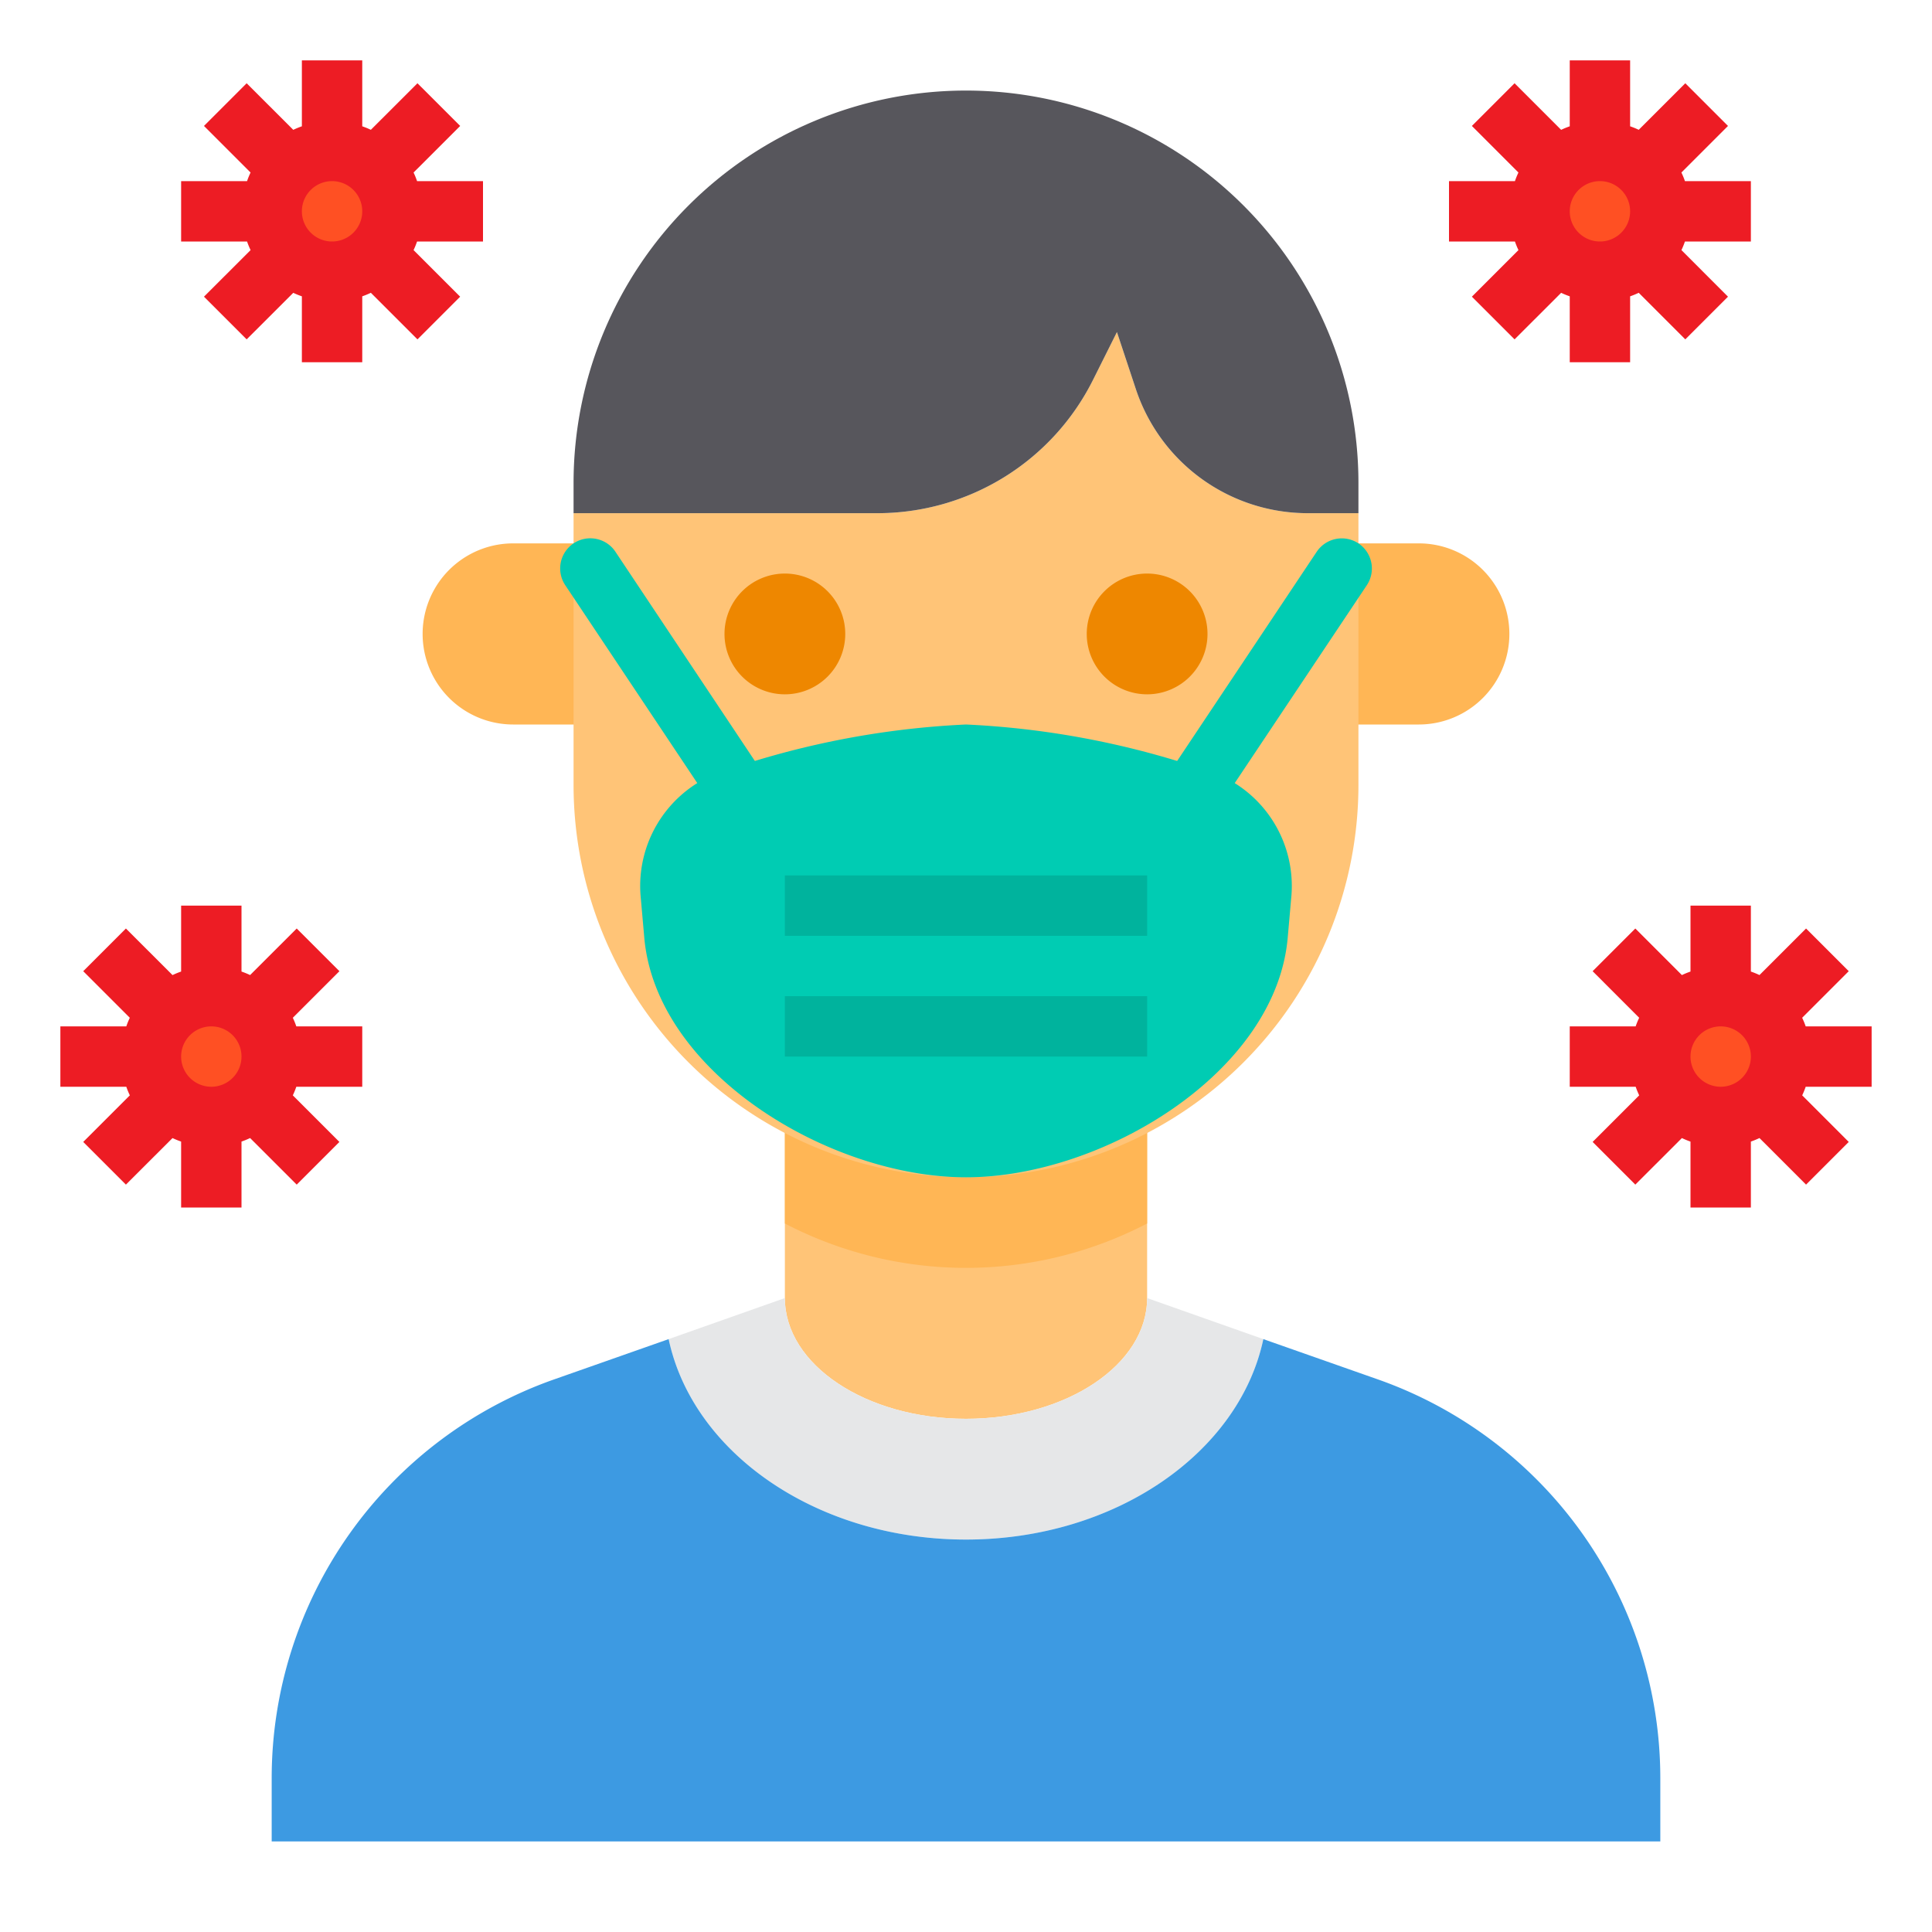 <?xml version="1.0"?>
<svg xmlns="http://www.w3.org/2000/svg" viewBox="0 0 64 64" width="4096px" height="4096px"><g data-name="People-Coronavirus-Mask-Medical-Avatar-Covid 19" id="People-Coronavirus-Mask-Medical-Avatar-Covid_19"><path d="M38,36v7c0,2.21-2.69,4-6,4s-6-1.79-6-4V36Z" style="fill:#ffc477"/><path d="M38,36v4.53a12.98,12.98,0,0,1-12,0V36Z" style="fill:#ffb655"/><path d="M21,18v6H17a3,3,0,0,1,0-6Z" style="fill:#ffb655"/><path d="M50,21a3,3,0,0,1-3,3H43V18h4A3,3,0,0,1,50,21Z" style="fill:#ffb655"/><path d="M5.59,33.59A1.98,1.98,0,1,1,5,35,1.955,1.955,0,0,1,5.59,33.59Z" style="fill:#ff5023"/><path d="M12.41,5.59A1.98,1.98,0,1,1,11,5,1.955,1.955,0,0,1,12.41,5.59Z" style="fill:#ff5023"/><path d="M51.59,5.59a1.994,1.994,0,1,1,2.82,2.82,1.994,1.994,0,1,1-2.82-2.82Z" style="fill:#ff5023"/><path d="M58.41,33.59A1.98,1.98,0,1,1,57,33,1.955,1.955,0,0,1,58.41,33.59Z" style="fill:#ff5023"/><path d="M38,43l3.85,1.36C41.05,48.13,36.94,51,32,51s-9.05-2.87-9.85-6.64L26,43c0,2.21,2.69,4,6,4S38,45.21,38,43Z" style="fill:#e6e7e8"/><path d="M55,58.91V61H9V58.91A14.007,14.007,0,0,1,18.34,45.7l3.81-1.34C22.95,48.13,27.06,51,32,51s9.05-2.87,9.85-6.64l3.81,1.34A14.007,14.007,0,0,1,55,58.91Z" style="fill:#3d9ae2"/><path d="M45,17v9a13,13,0,0,1-26,0V17H29.06a7.985,7.985,0,0,0,7.15-4.42L37,11l.63,1.9A6,6,0,0,0,43.32,17Z" style="fill:#ffc477"/><path d="M45,16v1H43.32a6,6,0,0,1-5.69-4.1L37,11l-.79,1.58A7.985,7.985,0,0,1,29.06,17H19V16a13,13,0,0,1,26,0Z" style="fill:#57565c"/><path d="M26,23a2,2,0,1,1,2-2A2,2,0,0,1,26,23Zm0-2h0Z" style="fill:#ee8700"/><path d="M38,23a2,2,0,1,1,2-2A2,2,0,0,1,38,23Zm0-2v0Z" style="fill:#ee8700"/><path d="M23.738,26.9l-5.015-7.517A1,1,0,0,1,19,18h0a1,1,0,0,1,1.387.277L25.4,25.8Z" style="fill:#00ccb3"/><path d="M40.262,26.9,38.6,25.8l5.015-7.518A1,1,0,0,1,45,18h0a1,1,0,0,1,.277,1.387Z" style="fill:#00ccb3"/><path d="M52,9.816V12h2V9.816a2.746,2.746,0,0,0,.285-.117l1.543,1.543,1.414-1.414L55.7,8.285A2.746,2.746,0,0,0,55.816,8H58V6H55.816a2.746,2.746,0,0,0-.117-.285l1.543-1.543L55.828,2.758,54.285,4.3A2.746,2.746,0,0,0,54,4.184V2H52V4.184a2.746,2.746,0,0,0-.285.117L50.172,2.758,48.758,4.172,50.3,5.715A2.746,2.746,0,0,0,50.184,6H48V8h2.184a2.746,2.746,0,0,0,.117.285L48.758,9.828l1.414,1.414L51.715,9.7A2.746,2.746,0,0,0,52,9.816ZM52,7a1,1,0,1,1,1,1A1,1,0,0,1,52,7Z" style="fill:#ed1c24"/><path d="M62,36V34H59.816a2.746,2.746,0,0,0-.117-.285l1.543-1.543-1.414-1.414L58.285,32.3A2.746,2.746,0,0,0,58,32.184V30H56v2.184a2.746,2.746,0,0,0-.285.117l-1.543-1.543-1.414,1.414L54.3,33.715a2.746,2.746,0,0,0-.117.285H52v2h2.184a2.746,2.746,0,0,0,.117.285l-1.543,1.543,1.414,1.414L55.715,37.7a2.746,2.746,0,0,0,.285.117V40h2V37.816a2.746,2.746,0,0,0,.285-.117l1.543,1.543,1.414-1.414L59.7,36.285A2.746,2.746,0,0,0,59.816,36Zm-4-1a1,1,0,1,1-1-1A1,1,0,0,1,58,35Z" style="fill:#ed1c24"/><path d="M9.7,33.715l1.544-1.543L9.829,30.758,8.285,32.3A2.746,2.746,0,0,0,8,32.184V30H6v2.184a2.746,2.746,0,0,0-.285.117L4.171,30.758,2.757,32.172,4.3,33.715A2.746,2.746,0,0,0,4.184,34H2v2H4.184a2.746,2.746,0,0,0,.117.285L2.757,37.828l1.414,1.414L5.715,37.7A2.746,2.746,0,0,0,6,37.816V40H8V37.816a2.746,2.746,0,0,0,.285-.117l1.544,1.543,1.414-1.414L9.7,36.285A2.746,2.746,0,0,0,9.816,36H12V34H9.816A2.746,2.746,0,0,0,9.7,33.715ZM8,35a1,1,0,1,1-1-1A1,1,0,0,1,8,35Z" style="fill:#ed1c24"/><path d="M13.7,5.715l1.544-1.543L13.829,2.758,12.285,4.3A2.746,2.746,0,0,0,12,4.184V2H10V4.184a2.746,2.746,0,0,0-.285.117L8.171,2.758,6.757,4.172,8.3,5.715A2.746,2.746,0,0,0,8.184,6H6V8H8.184a2.746,2.746,0,0,0,.117.285L6.757,9.828l1.414,1.414L9.715,9.7A2.746,2.746,0,0,0,10,9.816V12h2V9.816a2.746,2.746,0,0,0,.285-.117l1.544,1.543,1.414-1.414L13.7,8.285A2.746,2.746,0,0,0,13.816,8H16V6H13.816A2.746,2.746,0,0,0,13.7,5.715ZM12,7a1,1,0,1,1-1-1A1,1,0,0,1,12,7Z" style="fill:#ed1c24"/><path d="M40.41,25.68A28.5,28.5,0,0,0,32,24a28.5,28.5,0,0,0-8.41,1.68,4.016,4.016,0,0,0-2.37,3.99l.12,1.36C21.71,35.53,27.48,39,32,39s10.29-3.47,10.66-7.97l.12-1.36A4.016,4.016,0,0,0,40.41,25.68Z" style="fill:#00ccb3"/><rect height="2" style="fill:#00b39d" width="12" x="26" y="29"/><rect height="2" style="fill:#00b39d" width="12" x="26" y="33"/></g></svg>
